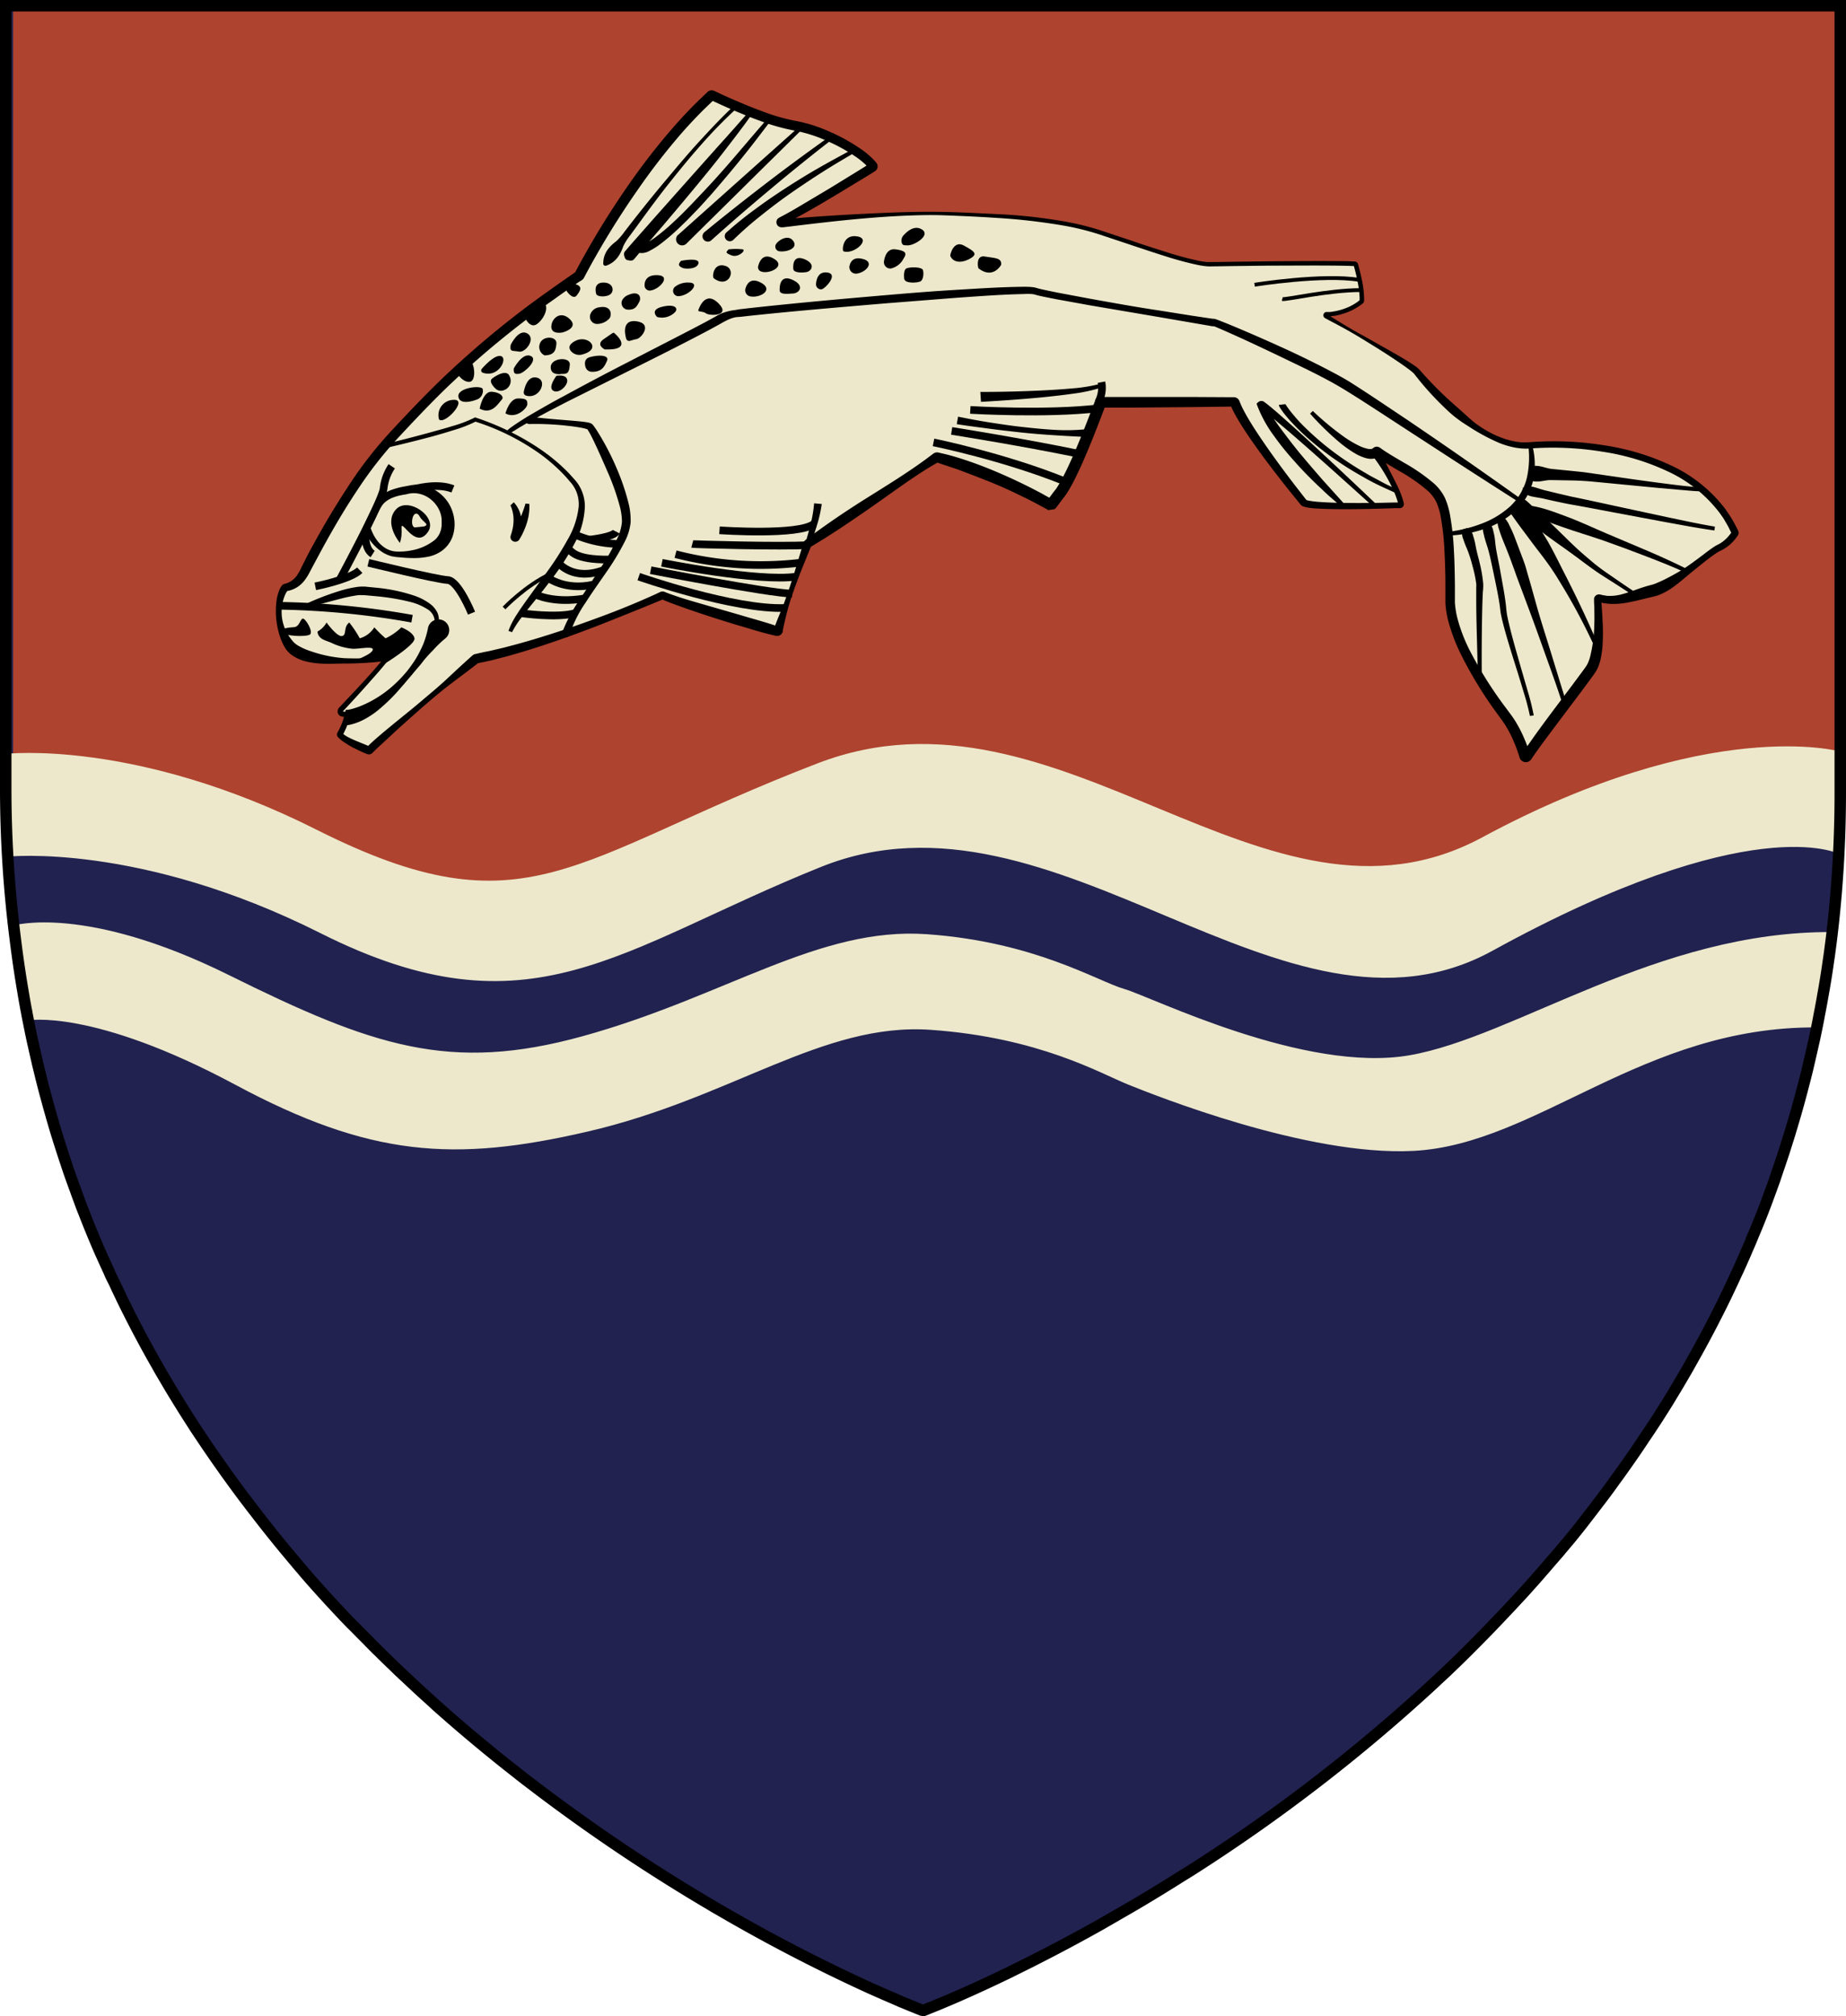 <svg xmlns="http://www.w3.org/2000/svg" viewBox="0 0 483 527.48"><defs><style>.cls-1{fill:#212250;}.cls-2{fill:#ae432f;}.cls-3{fill:#ede8cb;}.cls-4,.cls-5,.cls-6{fill:none;stroke:#000;}.cls-4,.cls-5{stroke-miterlimit:10;}.cls-5{stroke-width:2px;}.cls-6{stroke-width:3px;}</style></defs><title>Tully-Shield</title><g id="Layer_2" data-name="Layer 2"><path class="cls-1" d="M927,122.76V328.6a314.37,314.37,0,0,1-2.28,38c-.11.93-.24,1.86-.36,2.79s-.24,1.86-.39,2.79q-.7,5.05-1.61,10c-.07.44-.15.87-.23,1.31-.15.8-.29,1.6-.45,2.39s-.34,1.8-.51,2.69l-.45,2.22-.24,1.16c-.15.71-.3,1.44-.47,2.15q-.8,3.55-1.61,7l-.58,2.32-.52,2q-1.52,5.88-3.27,11.61c-.29,1-.59,1.94-.9,2.92l-.6,1.88c-.19.63-.39,1.25-.6,1.86l-1.1,3.26c-.37,1.09-.68,2-1,3-.47,1.28-.92,2.55-1.39,3.81-.36,1-.73,2-1.11,3l-.19.49c-.43,1.14-.87,2.25-1.32,3.37s-.87,2.16-1.32,3.19a3.35,3.35,0,0,1-.18.42c-.4,1-.8,2-1.25,3s-.75,1.75-1.13,2.62l-.66,1.49c-.47,1.07-.95,2.12-1.44,3.15s-.9,2-1.36,2.93l-1,2.12c-.3.63-.6,1.25-.91,1.88-.63,1.32-1.31,2.64-2,4q-2.53,5-5.19,9.77l-2,3.57-.11.21q-2.13,3.71-4.33,7.33c-.71,1.2-1.46,2.39-2.18,3.54-.1.16-.19.31-.3.46-.55.89-1.12,1.78-1.69,2.66l-.66,1c-.65,1-1.31,2-2,3l-.13.18c-.66,1-1.32,2-2,3l-.45.67q-2.26,3.28-4.54,6.46l-.31.42c-.8,1.07-1.54,2.14-2.31,3.19s-1.66,2.23-2.5,3.32q-2.29,3-4.61,6l-.8,1c-.73.93-1.48,1.85-2.22,2.76L854,526.61l-.57.69L851,530.1q-2.83,3.32-5.72,6.53c-.75.85-1.52,1.69-2.29,2.51l-2.22,2.39q-3,3.19-5.93,6.24-2.76,2.83-5.53,5.59c-.91.91-1.84,1.82-2.76,2.71s-1.85,1.78-2.78,2.67l-2.28,2.11c-.68.65-1.36,1.28-2.05,1.91a448.64,448.64,0,0,1-61.76,47.47c-.86.55-1.73,1.1-2.58,1.6q-6.42,4.07-12.46,7.63l-2.41,1.4-2.36,1.36-2.34,1.35-2.22,1.28c-8.35,4.68-15.91,8.59-22.38,11.76l-1.61.8c-10.63,5.15-18.11,8.22-21,9.35l-.42.18-.61.23-.14.06h-.08l-.23-.1-.21,0-1.07-.42-.55-.23c-.87-.34-2-.8-3.36-1.38l-.47-.18c-1.76-.8-3.88-1.67-6.33-2.77l-1.39-.61a443.16,443.16,0,0,1-39.74-20.6c-.8-.45-1.61-.92-2.36-1.38a473.14,473.14,0,0,1-44.78-30l-2.62-2c-1-.75-2-1.52-2.95-2.29l-2.81-2.21c-6.19-4.92-12.43-10.15-18.64-15.69L558.08,566q-2.3-2.05-4.59-4.2l-1.67-1.57L550,558.54l-2-1.94c-1.12-1.07-2.24-2.16-3.34-3.26-.84-.8-1.69-1.67-2.52-2.51l-.24-.26q-1.25-1.25-2.5-2.51c-.66-.68-1.32-1.36-2-2l-2-2.07-.13-.15-2.1-2.24q-3.36-3.61-6.66-7.36c-.68-.8-1.36-1.55-2-2.35-.57-.65-1.12-1.28-1.66-1.94l-2-2.39q-4.26-5.11-8.39-10.48-1.13-1.45-2.24-2.92c-1.89-2.47-3.73-5-5.57-7.55l-1.68-2.39c-.13-.16-.24-.34-.36-.5-.59-.85-1.19-1.7-1.77-2.55-.95-1.38-1.89-2.77-2.82-4.17q-1.11-1.64-2.18-3.31l-.15-.24-2.22-3.47c-.07-.13-.15-.24-.22-.37-.71-1.14-1.41-2.27-2.1-3.4s-1.49-2.46-2.21-3.7-1.44-2.39-2.13-3.67q-4.6-8-8.77-16.47c-.35-.69-.69-1.38-1-2.08-.22-.44-.44-.89-.65-1.35-.43-.87-.8-1.75-1.25-2.63a27.17,27.17,0,0,1-1.15-2.47l-.23-.48c-.26-.58-.52-1.16-.8-1.75l-.26-.57c-.26-.58-.52-1.18-.8-1.77q-1.44-3.26-2.78-6.58c-.42-1-.8-2-1.23-3.07-.1-.26-.21-.53-.31-.8-.4-1-.8-2-1.16-3s-.68-1.82-1-2.74l-.23-.65c-.18-.45-.34-.91-.5-1.36q-1-2.69-1.89-5.44c-.21-.6-.4-1.21-.6-1.8-.26-.8-.51-1.54-.75-2.31-.14-.42-.26-.8-.39-1.22-.26-.8-.5-1.6-.75-2.39-.31-1-.61-2.06-.92-3.1-.18-.65-.39-1.28-.57-2-.37-1.28-.74-2.58-1.08-3.89-.19-.68-.37-1.35-.55-2-.13-.5-.26-1-.39-1.51-.32-1.22-.63-2.46-.92-3.7-.18-.7-.35-1.4-.52-2.11-.07-.29-.13-.57-.19-.85-.37-1.55-.71-3.11-1.07-4.69-.26-1.16-.5-2.33-.74-3.5-.14-.71-.29-1.43-.43-2.14s-.32-1.6-.47-2.45a2.13,2.13,0,0,0-.1-.47c-.15-.8-.3-1.64-.45-2.48s-.31-1.84-.47-2.77-.3-1.8-.45-2.71q-.87-5.52-1.56-11.17A314.73,314.73,0,0,1,447,328.58V122.76Z" transform="translate(-445.5 -121.26)"/></g><g id="Layer_6" data-name="Layer 6"><polygon class="cls-2" points="481.92 217.11 359 237.74 241.5 212.24 126 241.32 3.42 217.11 3.42 1.5 481.92 1.5 481.92 217.11"/></g><g id="Layer_4" data-name="Layer 4"><path class="cls-3" d="M447,318.5s34-4,81.33,19.83c55,27.67,66.47,7.54,131-17.33,64-24.67,117.17,50,174,19.33C892.77,308.26,927,317.88,927,317.88l-.4,26.76S903.75,332.75,836,370c-54.48,30-114.1-46.67-175.67-21.94-53,21.3-76,45-131,17.33-47.29-23.79-81.9-20-81.9-20Z" transform="translate(-445.5 -121.26)"/><path class="cls-3" d="M448.92,363.42s18.75-5.75,56.42,12.92,57.89,25.63,92.67,16c37.33-10.33,61.67-28.67,90-26.67S732.67,378,739.67,380s47.19,22.14,74.67,17.34c27.67-4.83,64.9-32.55,110.57-32.22l-4,24.94c-45.67-.33-73.21,30.61-105.55,32.3-27.85,1.46-67.91-14.64-74.67-17.34-7.44-3-23.33-12.33-51.67-14.33s-52.25,18-90,26.67c-34.67,8-56.69,6.61-92-12.33-37.33-20-54.25-16.8-54.25-16.8Z" transform="translate(-445.5 -121.26)"/></g><g id="Layer_7" data-name="Layer 7"><path class="cls-3" d="M569.95,293.67c-1.26,1-25.76,21.43-27.71,23.79a.28.28,0,0,1-.32.09c-1.1-.44-6.28-2.56-7.44-4a.27.27,0,0,1,0-.31,14.78,14.78,0,0,0,1.78-4.83.29.29,0,0,0-.25-.3c-.2,0-.5-.07-.83-.1a.68.68,0,0,1-.45-1.13c2.74-2.91,9.36-10,11.41-12.69a.29.29,0,0,0-.26-.46c-3.58.38-20.81,1.88-24.72-3.82-4.3-6.27-2.44-13.51-.95-14.93a.3.3,0,0,1,.17-.08c.53-.06,3-.55,4.77-4,2-3.87,11.88-23.5,23.13-35.5s22.11-23.86,48.69-42a.27.27,0,0,0,.09-.1c.74-1.46,15.17-29.4,34.45-47.06a.29.29,0,0,1,.32-.05c1.62.78,14.21,6.75,21.45,7.92,7.58,1.22,17.66,6.75,20.56,10.5a.29.29,0,0,1-.08.42c-2.18,1.36-17.21,10.72-23.94,14.1a.29.29,0,0,0,.17.55c6.41-.68,29.28-3,41.66-2.56,14.5.5,29.63,1,41.5,4.88s24.38,8.5,29,8.38,32.62-.49,37.8-.14a.27.27,0,0,1,.25.2c.3,1.06,1.76,6.29,1.58,9.44a.28.28,0,0,1-.09.2,15,15,0,0,1-9.13,3.39.29.29,0,0,0-.13.54c4.26,2.4,22.06,12.51,23.71,14.49,1.88,2.25,16.63,20.38,29.75,19.25s43.86,1.12,53.56,22.86a.3.3,0,0,1,0,.28,10.39,10.39,0,0,1-4.17,3.74c-2.75,1.25-12,10-17.33,11.21-4.86,1.11-9.28,3.4-14,1.93a.28.28,0,0,0-.38.29c.22,2.42,1.12,14.3-1.79,18.44-3.1,4.41-13.92,18.35-16.66,22.68a.29.29,0,0,1-.52-.07,34.49,34.49,0,0,0-4.7-10C836.5,304.5,825,289.25,825,278s.63-23-2.75-26.5c-2.77-2.87-12.2-8.87-16.32-12.17a.29.29,0,0,0-.43.38c2.11,3.28,6,9.64,6.69,13.33a.29.29,0,0,1-.28.34c-2.84.1-22.92.75-25.12-.61l-.07-.07c-.76-.94-15.29-18.85-18-26.15a.28.28,0,0,0-.27-.18l-34.73.12a.28.28,0,0,0-.27.18c-.84,2.12-9,22.65-12.65,26.66a.28.28,0,0,1-.35,0,130.9,130.9,0,0,0-29.67-12.47.3.3,0,0,0-.24,0c-2,1.32-29.21,19.68-33.56,22.5a.24.24,0,0,0-.11.13c-.49,1.36-6.75,18.88-7.65,22.62a.29.29,0,0,1-.36.21c-2.83-.81-25.13-7.2-29.84-9.36a.27.27,0,0,0-.23,0c-2,.88-28.72,12.69-48.69,16.56A.25.25,0,0,0,569.95,293.67Z" transform="translate(-445.5 -121.26)"/></g><g id="Layer_8" data-name="Layer 8"><path d="M824.8,260.35a36.67,36.67,0,0,0,8.53-2.16,23.12,23.12,0,0,0,7.35-4.5,15.33,15.33,0,0,0,4.27-7.21,24.6,24.6,0,0,0,.43-8.64l1-.18a19.7,19.7,0,0,1,.27,9.24,15.57,15.57,0,0,1-4.75,8.08,22.4,22.4,0,0,1-8,4.65,31.47,31.47,0,0,1-9,1.72Z" transform="translate(-445.5 -121.26)"/><path d="M829.36,259.42a3,3,0,0,1,1.6,2.09,17.7,17.7,0,0,1,.61,2.42c.28,1.65.77,3.24,1.14,4.87a34.68,34.68,0,0,1,.85,5,9.46,9.46,0,0,1,0,1.38c0,.41-.07.78-.09,1.2l-.1,2.45c-.19,6.57-.21,13.16-.17,19.75l-1,0-.26-9.89c-.09-3.3-.17-6.59-.19-9.9v-2.49c0-.41,0-.86,0-1.27a7.84,7.84,0,0,0,0-1.09,33.09,33.09,0,0,0-1-4.69,31.92,31.92,0,0,0-1.52-4.65,22.57,22.57,0,0,1-.87-2.29,3,3,0,0,1,0-2.59Z" transform="translate(-445.5 -121.26)"/><path d="M834.89,257.89c1.16.85,1.23,1.95,1.49,3s.32,2.15.45,3.23c.31,2.15.82,4.26,1.19,6.4s.79,4.27,1.13,6.42c.16,1.08.33,2.15.43,3.28.05.59.1,1,.18,1.55s.18,1,.3,1.56c.93,4.18,2.17,8.34,3.35,12.5l1.81,6.24a63.16,63.16,0,0,1,1.58,6.37l-1,.13a63.47,63.47,0,0,0-1.63-6.2c-.62-2.07-1.25-4.14-1.9-6.2-1.29-4.14-2.62-8.25-3.68-12.5-.14-.53-.24-1.08-.36-1.62s-.18-1.18-.24-1.67c-.11-1-.3-2.1-.49-3.15-.39-2.11-.83-4.23-1.28-6.34s-.86-4.23-1.47-6.31c-.32-1-.68-2.06-.93-3.11s-.61-2.08.07-3.34Z" transform="translate(-445.5 -121.26)"/><path d="M838.29,256a6.71,6.71,0,0,1,2.12,2.68,31.75,31.75,0,0,1,1.35,3l2.33,6.17c.38,1,.71,2.1,1,3.18l.91,3.14,1.76,6.29c1.21,4.19,2.57,8.34,3.84,12.51l1.92,6.26c.64,2.09,1.31,4.16,1.91,6.28l-1,.27c-1.29-4.13-2.79-8.25-4.26-12.35s-2.93-8.21-4.46-12.31L843.42,275l-1.15-3.08c-.34-1-.71-2-1.08-3-.71-2-1.52-4.05-2.35-6.06-.41-1-.78-2-1.1-3.07a6.87,6.87,0,0,1-.38-3.37Z" transform="translate(-445.5 -121.26)"/><path d="M863,291.1a158.21,158.21,0,0,0-9.56-17.91c-.87-1.46-1.79-2.86-2.77-4.24s-2-2.71-3-4-2-2.67-3-4-2-2.68-3-4.09l-.38-.54-.2-.29-.1-.15-.05-.08v0a2.08,2.08,0,0,1-.23-1.67c.23-.59.11-.26.19-.43l.1-.15a2.85,2.85,0,0,1,.3-.36l.17-.16.3-.27.3-.25a4.94,4.94,0,0,1,.45-.33l.15-.09a2.32,2.32,0,0,1,.35-.15,2,2,0,0,1,1.75.25l.17.13,0,0,.12.11.24.22.47.43.94.86,3.74,3.45c2.49,2.3,4.85,4.77,7.33,7.08,1.24,1.16,2.53,2.26,3.82,3.35a47.25,47.25,0,0,0,4,3.1c2.79,1.93,5.58,3.87,8.42,5.72l-.54.84c-2.82-1.9-5.7-3.71-8.57-5.54s-5.6-4-8.36-6-5.59-3.93-8.27-6l-4-3.17-1-.8-.49-.4-.25-.2-.12-.1,0,0,.13.1a2,2,0,0,0,1.71.25,1.53,1.53,0,0,0,.28-.12l.08,0c.08,0,0,0-.06.06l-.18.16-.17.16-.06.06.09-.12.08-.12c.07-.16-.06.19.17-.39a2,2,0,0,0-.24-1.63h0l0,.06.08.11.16.23.36.49a76.88,76.88,0,0,1,5.74,8.53c1.7,3,3.18,6.13,4.75,9.16,3.09,6.08,6,12.25,8.63,18.55Z" transform="translate(-445.5 -121.26)"/><path d="M844.15,253.39c4,.21,7.58,1.67,11.19,3s7.09,3,10.64,4.5,7.11,3,10.64,4.51,7.05,3.11,10.51,4.85l-.44.9c-3.46-1.61-7-3-10.62-4.39s-7.18-2.72-10.82-4-7.32-2.34-10.94-3.62-7.26-2.49-10.49-4.86Z" transform="translate(-445.5 -121.26)"/><path d="M844,248.81a5.31,5.31,0,0,1,3.28,0c1,.3,2,.66,3.08.88,2.07.52,4.14,1,6.21,1.48,4.17.85,8.37,1.78,12.54,2.68l12.54,2.7c4.18.87,8.37,1.8,12.55,2.49l-.13,1c-4.28-.59-8.46-1.4-12.68-2.16l-12.61-2.36c-4.21-.79-8.38-1.6-12.61-2.34-2.12-.41-4.21-.87-6.3-1.34-1-.26-2.11-.4-3.16-.61a5.26,5.26,0,0,1-2.94-1.48Z" transform="translate(-445.5 -121.26)"/><path d="M845.63,244.58c.57-1.8,1-1.36,1.5-1.45a6.46,6.46,0,0,1,1.42.14c.94.2,1.87.53,2.81.66l5.67.56,2.86.3,2.84.41,5.63.81q5.62.83,11.25,1.57c3.74.48,7.53,1,11.24,1.22v1c-1.95,0-3.82-.23-5.72-.38l-5.67-.5-11.32-1.09-5.65-.54c-1.9-.18-3.7-.29-5.61-.33l-5.68-.1c-.95,0-1.91.25-2.86.35a6.48,6.48,0,0,1-1.42,0c-.47-.14-1,.25-1.34-1.6Z" transform="translate(-445.5 -121.26)"/><path d="M842.72,252.5c-10.08-6.4-20.09-12.92-30.09-19.43-5-3.25-10-6.56-15-9.65s-10.42-5.63-15.77-8.21-10.76-5.13-16.2-7.53l-2-.86-.48-.19-.07,0s.15,0,.09,0l-.34,0c-.49-.06-.78-.12-1.18-.19l-4.42-.76-8.83-1.52-17.66-3-8.82-1.6c-1.47-.29-2.94-.57-4.42-.9-.36-.07-.76-.19-1.14-.29a3.71,3.71,0,0,0-.92-.18c-.68-.05-1.42-.05-2.15,0-5.91.12-11.88.58-17.82,1l-17.84,1.4c-11.89,1-23.79,2-35.65,3.25l-2.22.25c-.71.12-1.54.07-2.16.24a9.65,9.65,0,0,0-1.93.72l-.92.47-.93.53c-2.64,1.48-5.29,2.85-7.94,4.22-5.31,2.75-10.65,5.41-16,8.08l-16,8c-2.65,1.36-5.3,2.74-7.91,4.16-1.3.72-2.61,1.43-3.89,2.18-.64.37-1.27.76-1.88,1.16A10.5,10.5,0,0,0,578.5,235l-.76-.65a11.07,11.07,0,0,1,1.81-1.52c.62-.44,1.25-.86,1.88-1.27q1.9-1.22,3.85-2.34c2.59-1.5,5.21-3,7.83-4.38q7.87-4.29,15.84-8.39l15.92-8.2c2.64-1.37,5.3-2.74,7.87-4.19.3-.18.66-.38,1-.55a9.05,9.05,0,0,1,1.11-.46,14.29,14.29,0,0,1,2.35-.59c.85-.08,1.51-.28,2.28-.34l2.23-.26c11.89-1.3,23.78-2.37,35.69-3.39,6-.51,11.91-1,17.87-1.35s11.92-.77,17.95-.83c.76,0,1.51,0,2.32.08a6.13,6.13,0,0,1,1.27.26c.34.09.65.19,1,.26,1.43.33,2.89.62,4.35.92l8.79,1.65c5.87,1.05,11.74,2.12,17.64,3l8.84,1.4,4.42.66,1,.14.21,0a2.51,2.51,0,0,1,.37.06l.19.06.57.2,2.11.83c5.55,2.27,11,4.68,16.46,7.18q4.07,1.9,8.08,3.93c2.67,1.37,5.35,2.74,7.94,4.33,5.1,3.23,10,6.57,15,9.9q14.83,10.05,29.42,20.46Z" transform="translate(-445.5 -121.26)"/><path d="M545.77,237.55q6.07-1.45,12.09-3.1c2-.56,4-1.09,6-1.71a33.63,33.63,0,0,0,5.71-2.16l.22-.12.19.06h0a67.29,67.29,0,0,1,8.86,3.62,64.31,64.31,0,0,1,8.26,4.81,47.56,47.56,0,0,1,7.32,6.2l1.62,1.8a10.42,10.42,0,0,1,2.48,7,22,22,0,0,1-2.67,9.45,60.11,60.11,0,0,1-5.11,8.17c-1.88,2.58-3.87,5.06-5.86,7.51-1,1.23-2,2.47-2.91,3.71a24.2,24.2,0,0,0-2.5,3.87l-.94-.35a21.15,21.15,0,0,1,2.23-4.34c.85-1.36,1.79-2.65,2.71-3.95l5.54-7.67a79.31,79.31,0,0,0,5-7.89,21.76,21.76,0,0,0,2.89-8.55,8.87,8.87,0,0,0-.71-4.29,9.42,9.42,0,0,0-1.15-1.89L593.54,246a44.91,44.91,0,0,0-7-6.17,60.94,60.94,0,0,0-16.81-8.31h0l.41-.06a33.71,33.71,0,0,1-5.93,2.33c-2,.63-4,1.22-6,1.76q-6.06,1.61-12.16,3Z" transform="translate(-445.5 -121.26)"/><path class="cls-4" d="M773.75,195.75s18.13-2.87,27.43-1.25" transform="translate(-445.5 -121.26)"/><path class="cls-4" d="M781,199.5c1,.25,11.86-2.33,20.62-2.35" transform="translate(-445.5 -121.26)"/><path d="M789,228.78a74,74,0,0,0,7.86,6.55,28.78,28.78,0,0,0,4.27,2.57,9.66,9.66,0,0,0,2.17.76,2.3,2.3,0,0,0,1.58-.12l1.29,2.35a4.81,4.81,0,0,1-3.46.17,12,12,0,0,1-2.62-1.15,30.74,30.74,0,0,1-4.35-3.12,75.3,75.3,0,0,1-7.46-7.31Z" transform="translate(-445.5 -121.26)"/><path d="M796.72,254c-1.11-.92-2.19-1.87-3.28-2.81s-2.11-2-3.17-2.94c-2.08-2-4.11-4.05-6-6.22a72.55,72.55,0,0,1-5.47-6.77,33.2,33.2,0,0,1-4.3-7.78l-.22-.61.45-.43,0,0c.85-.47.47-.17.71-.26l.17,0,.14,0,.12,0,.14.07.18.11.3.21.53.4,1,.81,1.94,1.65,3.78,3.36q3.75,3.38,7.44,6.82,7.39,6.86,14.68,13.82l-.68.73q-7.47-6.76-15-13.46-3.77-3.34-7.58-6.63l-3.83-3.24-1.94-1.57-1-.75-.48-.35-.22-.15-.08,0s0,0,0,0l0,0,.11,0,.15,0c.23-.09-.15.21.69-.26l0,0,.24-1a39.49,39.49,0,0,0,2.13,3.49c.79,1.15,1.59,2.31,2.44,3.44,1.69,2.26,3.41,4.51,5.23,6.69s3.68,4.33,5.56,6.49l5.75,6.37Z" transform="translate(-445.5 -121.26)"/><path d="M781.83,227h0l.14.22c.09.15.19.3.3.46.22.31.44.62.68.93.46.62,1,1.21,1.48,1.81,1,1.17,2.12,2.31,3.27,3.39a74.63,74.63,0,0,0,7.24,6.08,87.28,87.28,0,0,0,7.94,5.18c1.35.83,2.77,1.52,4.16,2.29s2.85,1.39,4.27,2.08h0a.5.5,0,0,1-.43.9c-1.45-.68-2.92-1.32-4.35-2s-2.87-1.42-4.25-2.24a88.53,88.53,0,0,1-8.15-5.11,76.07,76.07,0,0,1-7.5-6.07c-1.19-1.08-2.32-2.24-3.42-3.43-.54-.61-1.08-1.21-1.58-1.86-.26-.31-.51-.65-.75-1-.12-.16-.24-.34-.36-.53l-.18-.28a3.48,3.48,0,0,1-.22-.54.08.08,0,0,1,.05-.1h0Z" transform="translate(-445.5 -121.26)"/><path d="M603.34,190.21c0-2.74,1.55-4.44,3.43-5.86a16.35,16.35,0,0,0,2.2-2.57l2.07-2.67c2.78-3.54,5.6-7.05,8.5-10.5s5.77-6.91,8.82-10.23,6.13-6.61,9.43-9.69a.5.5,0,0,1,.68.73h0a119.59,119.59,0,0,0-9.4,9.58c-3,3.36-5.82,6.83-8.61,10.34s-5.44,7.13-8.08,10.76l-2,2.73a14.69,14.69,0,0,0-1.8,2.85c-.78,2.21-1.89,4.15-4.45,5.08h0a.61.61,0,0,1-.78-.36A.62.62,0,0,1,603.34,190.21Z" transform="translate(-445.5 -121.26)"/><path d="M609,188.69c-.47-1.12-.13-1.54.24-1.91l1-1.18,2.08-2.36,4.16-4.72,8.36-9.4,8.37-9.39c2.83-3.1,5.58-6.26,8.37-9.39a.5.5,0,0,1,.79.62c-2.41,3.45-5,6.76-7.57,10.1s-5.24,6.57-7.92,9.81-5.4,6.44-8.11,9.65l-4.12,4.76-2.06,2.38-1,1.19c-.32.42-.67.79-1.82.47l-.12,0A1,1,0,0,1,609,188.69Z" transform="translate(-445.5 -121.26)"/><path d="M612.46,185.86a4,4,0,0,1,.76-.39c.14,0,.36-.19.54-.24a3.74,3.74,0,0,0,.6-.27,16.75,16.75,0,0,0,2.47-1.5,53.45,53.45,0,0,0,4.66-3.89c3-2.75,5.82-5.79,8.65-8.79s5.55-6.11,8.24-9.25,5.36-6.3,8.09-9.41h0a.5.5,0,0,1,.77.63l-3.78,4.94q-1.89,2.47-3.85,4.89c-2.6,3.23-5.29,6.4-8,9.53-1.4,1.54-2.76,3.11-4.23,4.6l-2.18,2.25-2.26,2.18a55.41,55.41,0,0,1-4.83,4.1,18.7,18.7,0,0,1-2.82,1.73,3.09,3.09,0,0,1-.83.33,3.26,3.26,0,0,1-1,.16,2.48,2.48,0,0,1-1.12-.21,1.55,1.55,0,0,1-.28-.14,2.77,2.77,0,0,1-.27-.24,1,1,0,0,1-.2-.29,1.39,1.39,0,0,1-.12-.39.5.5,0,0,1,1-.31Z" transform="translate(-445.5 -121.26)"/><path d="M622.9,182.73l32-28.58a.5.5,0,0,1,.69.73h0L625.1,185l0,0a1.59,1.59,0,0,1-2.24-2.26Z" transform="translate(-445.5 -121.26)"/><path d="M629.72,182.08c5.36-4.41,10.78-8.68,16.27-12.89s11.06-8.3,16.69-12.3a.5.5,0,0,1,.59.8q-8.18,6.34-16.11,13c-5.29,4.41-10.52,8.92-15.63,13.51h0a1.39,1.39,0,0,1-1.85-2.06Z" transform="translate(-445.5 -121.26)"/><path d="M635.44,182.19a94.31,94.31,0,0,1,7.86-6.35c2.69-2,5.45-3.86,8.25-5.67s5.64-3.54,8.54-5.19,5.81-3.24,8.75-4.78a.5.5,0,0,1,.48.88h0c-2.86,1.66-5.71,3.34-8.5,5.11s-5.54,3.61-8.25,5.49-5.34,3.88-7.9,5.93a92.72,92.72,0,0,0-7.35,6.45l0,0a1.33,1.33,0,0,1-1.87-1.88Z" transform="translate(-445.5 -121.26)"/><path class="cls-5" d="M732.87,226.5a7.91,7.91,0,0,0,.82-5.25" transform="translate(-445.5 -121.26)"/><path d="M702,223.8c5.31,0,10.65-.13,16-.38,2.66-.13,5.31-.29,8-.54a40.69,40.69,0,0,0,7.75-1.3l.37.93a41.28,41.28,0,0,1-7.95,1.76c-2.66.38-5.33.67-8,.94-5.34.51-10.67.89-16,1.18Z" transform="translate(-445.5 -121.26)"/><path class="cls-5" d="M699.38,228.5s20.12,1.2,33.5-.42" transform="translate(-445.5 -121.26)"/><path d="M696.18,230.27c2.73.55,5.49,1.08,8.26,1.51s5.54.85,8.32,1.16,5.57.6,8.36.76a52.5,52.5,0,0,0,8.35-.12l.07,2c-5.71-.28-11.32-.58-16.93-1.18-2.8-.31-5.6-.62-8.4-1s-5.58-.72-8.38-1.17Z" transform="translate(-445.5 -121.26)"/><path class="cls-5" d="M694.5,234s17.8,2.8,33.34,6" transform="translate(-445.5 -121.26)"/><path class="cls-5" d="M689.75,237s18.56,3.77,34.66,10.32" transform="translate(-445.5 -121.26)"/><path d="M656.21,263.35c.54-1.7,1-3.45,1.44-5.19a33,33,0,0,0,.86-5.22l2,.18a34.73,34.73,0,0,1-1.23,5.47c-.53,1.77-1.12,3.5-1.79,5.22Z" transform="translate(-445.5 -121.26)"/><path class="cls-5" d="M615.75,270.44s30.51,5.95,37,6.14" transform="translate(-445.5 -121.26)"/><path class="cls-5" d="M612.63,272.13s25.11,8.79,38.4,8.18" transform="translate(-445.5 -121.26)"/><path class="cls-5" d="M618.69,268.5s25.09,5.06,35.14,3.63" transform="translate(-445.5 -121.26)"/><path class="cls-5" d="M622.25,266.25a89.05,89.05,0,0,0,32.56,2.25" transform="translate(-445.5 -121.26)"/><path class="cls-5" d="M626.63,263.58c.38.1,24,.73,30.22.29" transform="translate(-445.5 -121.26)"/><path class="cls-5" d="M633.75,260s21,1.46,24.73-1.72" transform="translate(-445.5 -121.26)"/><path d="M584.05,230.25c3.17.44,6.34.68,9.52.94,1.59.13,3.18.24,4.81.45a10.38,10.38,0,0,1,1.29.23,2.83,2.83,0,0,1,.4.14,1.46,1.46,0,0,1,.31.18,1.77,1.77,0,0,1,.23.22,6.53,6.53,0,0,1,.45.58c.49.7.91,1.38,1.33,2.07a67.61,67.61,0,0,1,4.4,8.59,59.35,59.35,0,0,1,3.15,9.21,18.28,18.28,0,0,1,.56,5.07,14.19,14.19,0,0,1-1.48,4.93,67.61,67.61,0,0,1-5,8.28c-1.82,2.62-3.66,5.21-5.36,7.87a32.44,32.44,0,0,0-4.12,8.27v0a1,1,0,1,1-1.93-.54l0-.06a42,42,0,0,1,4.61-8.62l5.28-8a55.55,55.55,0,0,0,4.61-8.14,12.42,12.42,0,0,0,1.12-4.19,16.17,16.17,0,0,0-.66-4.36,62.71,62.71,0,0,0-3.14-8.77c-1.25-2.87-2.51-5.76-3.88-8.58-.35-.7-.7-1.4-1.08-2-.09-.15-.2-.33-.24-.39s0,0,0,0l.06,0-.15-.07a8.76,8.76,0,0,0-1-.28c-1.51-.31-3.09-.51-4.65-.68a74.14,74.14,0,0,0-9.49-.4h0a1,1,0,0,1-.06-2Z" transform="translate(-445.5 -121.26)"/><path class="cls-5" d="M581.86,281.69s9.25,1.35,14.11,0" transform="translate(-445.5 -121.26)"/><path class="cls-5" d="M585.55,276.76s4.64,2.44,12.8,1.09" transform="translate(-445.5 -121.26)"/><path class="cls-5" d="M588.85,272.38s4.41,3.51,11.95,1.82" transform="translate(-445.5 -121.26)"/><path class="cls-5" d="M591.6,268.5s3.76,4.88,11.75,1.94" transform="translate(-445.5 -121.26)"/><path class="cls-5" d="M593.93,264.77c1.23.4,1.21,3,11.22,2.89" transform="translate(-445.5 -121.26)"/><path class="cls-5" d="M596.43,261.33a30.07,30.07,0,0,0,11.06,2.25" transform="translate(-445.5 -121.26)"/><path class="cls-4" d="M577.38,280.33s5.67-5.94,12.21-8.95" transform="translate(-445.5 -121.26)"/><path d="M579.93,252.67a7.62,7.62,0,0,1,2,4.67,11,11,0,0,1-.06,2.56c-.08.41-.15.84-.26,1.24l-.17.61-.09.3a1.1,1.1,0,0,0,0-.76,1.07,1.07,0,0,0-1.39-.57,1.09,1.09,0,0,0-.38.25,1,1,0,0,0-.14.18,31.08,31.08,0,0,0,2-3.93A34.36,34.36,0,0,0,583,253l1,.1a14.16,14.16,0,0,1-.6,4.81,19.08,19.08,0,0,1-2,4.47,1.32,1.32,0,0,1-.18.24,1.27,1.27,0,0,1-2.07-.39,1.3,1.3,0,0,1,0-.91l.08-.26.16-.51c.1-.34.16-.69.25-1a12.42,12.42,0,0,0,.23-2.08,9.3,9.3,0,0,0-.81-4Z" transform="translate(-445.5 -121.26)"/><path class="cls-5" d="M528,274.66s9.13-1.78,11.63-4.22" transform="translate(-445.5 -121.26)"/><path class="cls-5" d="M534.34,273s11.29-20.89,11.54-24a12.92,12.92,0,0,1,2.12-5.75" transform="translate(-445.5 -121.26)"/><path class="cls-5" d="M541.88,268.5s18,4.4,20.75,4.51,6.25,8.67,6.25,8.67" transform="translate(-445.5 -121.26)"/><path class="cls-5" d="M541.17,260.36s-.54,4.32,1.83,5.85" transform="translate(-445.5 -121.26)"/><path d="M542.44,259.4a.56.56,0,0,0,0-.3l0,.1.06.21c0,.14.09.28.14.42a8.85,8.85,0,0,0,.34.82,11.1,11.1,0,0,0,.87,1.56,8.29,8.29,0,0,0,2.49,2.45,6.08,6.08,0,0,0,3.28.9,16.35,16.35,0,0,0,3.65-.33,13.52,13.52,0,0,0,6-2.72,5,5,0,0,0,1.5-2.32,2.71,2.71,0,0,0,.18-.7,7.09,7.09,0,0,0,.11-.75l0-.79c0-.26,0-.52,0-.78-.25-4.11-4.6-8-9.27-6.58-2.43.35-4.75,1-6.14,2.68a14.88,14.88,0,0,0-1.67,3Zm-2-.12,1.74-3.65.87-1.82a9,9,0,0,1,1.14-1.77,8.59,8.59,0,0,1,3.4-2.48,19.83,19.83,0,0,1,3.85-1.05c.64-.12,1.23-.24,1.89-.35a7.71,7.71,0,0,1,2.22,0,10.39,10.39,0,0,1,7.15,4.48,10.53,10.53,0,0,1,1.6,4.11,10,10,0,0,1-.25,4.45,7.93,7.93,0,0,1-2.59,3.9,9.2,9.2,0,0,1-4,1.82,18.51,18.51,0,0,1-4,.34c-1.32,0-2.62-.12-3.9-.24-.31,0-.65-.07-1-.13l-.51-.08-.5-.15-.49-.16-.47-.22a5.67,5.67,0,0,1-.91-.48,12,12,0,0,1-3-2.7c-.4-.53-.8-1.06-1.16-1.63-.18-.28-.35-.57-.52-.86l-.25-.44-.12-.23-.06-.12A1.33,1.33,0,0,1,540.45,259.28Z" transform="translate(-445.5 -121.26)"/><path class="cls-5" d="M554,249.18s5.88-1.69,10,0" transform="translate(-445.5 -121.26)"/><path d="M550.13,263.29s-4.25-5-1.12-8.66,11.13,1.85,8.5,5.74-5.5-.65-6.5-1.38S551.13,260.33,550.13,263.29Z" transform="translate(-445.5 -121.26)"/><path class="cls-5" d="M518.46,279.75a215.25,215.25,0,0,1,34.85,3.38" transform="translate(-445.5 -121.26)"/><path d="M535.88,307.5v-.28a1,1,0,0,1,.07-.17.16.16,0,0,1,.16-.09l.4,0c.28-.05.57-.1.86-.17.59-.14,1.17-.35,1.77-.54a27.57,27.57,0,0,0,3.54-1.61,29.89,29.89,0,0,0,6.53-4.79,34.19,34.19,0,0,0,2.79-3,38.14,38.14,0,0,0,2.38-3.37,33.31,33.31,0,0,0,1.87-3.71,24.54,24.54,0,0,0,1.21-4.05v-.06A2.81,2.81,0,1,1,562,288.3a28.51,28.51,0,0,0-3.18,3.06c-1,1-2,2.1-2.84,3.2s-1.84,2.15-2.71,3.26c-.47.53-.92,1.07-1.38,1.61s-.91,1.09-1.39,1.61a46.27,46.27,0,0,1-6.14,6.07,21.93,21.93,0,0,1-3.75,2.46,16.09,16.09,0,0,1-2.15.91c-.38.13-.77.23-1.17.34l-.63.13a.52.52,0,0,1-.36,0,.82.82,0,0,1-.19-.14,1.19,1.19,0,0,1-.25-.27,1,1,0,0,1-.14-.55Z" transform="translate(-445.5 -121.26)"/><path d="M525.07,279.48a68.48,68.48,0,0,1,9.06-3.54,29.59,29.59,0,0,1,4.86-1.13,8.67,8.67,0,0,1,1.38-.08h.37l.29,0,.59.06,2.42.24a44.26,44.26,0,0,1,9.63,2,14.93,14.93,0,0,1,4.52,2.34,6.21,6.21,0,0,1,1.71,2.09,4.35,4.35,0,0,1,.34,2.7.5.5,0,0,1-1-.12,3.84,3.84,0,0,0-2-3.45,15,15,0,0,0-4.16-1.79,57.64,57.64,0,0,0-9.3-1.56l-2.39-.22-.61-.05-.31,0h-.24a6.57,6.57,0,0,0-1,0,38.58,38.58,0,0,0-4.56.92c-3.07.78-6.17,1.65-9.27,2.47h0a.5.5,0,0,1-.34-.94Z" transform="translate(-445.5 -121.26)"/><path d="M519.63,286.5c-.5,1.21,6.08,1.49,7,.74s-1.34-4.49-2-4.12-.83,2.15-2.22,2.22C518.25,285.58,519.63,286.5,519.63,286.5Z" transform="translate(-445.5 -121.26)"/><path d="M528.56,286.5a6.06,6.06,0,0,0,2.38-2.37s2.75,3.81,4.06,3.53.25-2.28,1.88-3.53a27.49,27.49,0,0,1,2.75,4.13,6.66,6.66,0,0,0,3.81-2.87,32,32,0,0,0,2.94,2.87,14.86,14.86,0,0,0,4.13-2.87s3.13,1.18,3.44,2.87-8.06,6.81-8.06,6.81,1-1.5,0-1.62-1.91.25-3.36.25-2.35.27-3.1.15,3.15-1.27,3.58-2.52-4.06-.12-5.56-.37a16.37,16.37,0,0,1-4.87-1.34C530.88,288.75,528.81,288.69,528.56,286.5Z" transform="translate(-445.5 -121.26)"/><path d="M560.38,231a4,4,0,0,1,3.63-5.12C568.25,225.5,561.88,232.5,560.38,231Z" transform="translate(-445.5 -121.26)"/><path d="M570.08,225.86s-4.21,1.65-4.64-.77,6.17-3.17,6.37-2A2.41,2.41,0,0,1,570.08,225.86Z" transform="translate(-445.5 -121.26)"/><path d="M571,228.17s.83-4.58,3.17-4.42,3.33,1.39,2.58,2.11S574.26,229.94,571,228.17Z" transform="translate(-445.5 -121.26)"/><path d="M577.75,229.42s1-3.92,3.33-3.92,2.38.5,2.4,1.5S580.56,231,577.75,229.42Z" transform="translate(-445.5 -121.26)"/><path d="M564.85,218.51s1.32,2.57,3.32,2.66,1.59-4.5.46-5.5A36.42,36.42,0,0,0,564.85,218.51Z" transform="translate(-445.5 -121.26)"/><path d="M571.81,218.77a.63.63,0,0,1-.26-1c1.08-1.23,3.51-3.73,5-3.35C578.46,214.89,576,220.23,571.81,218.77Z" transform="translate(-445.5 -121.26)"/><path d="M577.41,223.31a2.05,2.05,0,0,1-2.29-.4c-.81-.8-1.7-2-.81-2.65,1.44-1.08,3.87-2.27,4.51-.58A2.57,2.57,0,0,1,577.41,223.31Z" transform="translate(-445.5 -121.26)"/><path d="M579.92,217.67s2.25-4.24,4.42-3.29-1.67,4.42-2.92,4.65S579.83,218.92,579.92,217.67Z" transform="translate(-445.5 -121.26)"/><path d="M583.14,224.76a.86.86,0,0,1-.59-1c.26-1.38,1.09-4.26,3.45-3.69C588.9,220.79,586.64,225.8,583.14,224.76Z" transform="translate(-445.5 -121.26)"/><path d="M579.1,211.58c0-.15,2.11-4.42,4.38-3.08s-.4,5.08-2.19,4.75S578.87,213.42,579.1,211.58Z" transform="translate(-445.5 -121.26)"/><path d="M588,214.24a2.43,2.43,0,0,1-1.25-3.07c.75-2.17,4.5-2,4.33,0S590.42,214.14,588,214.24Z" transform="translate(-445.5 -121.26)"/><path d="M592.42,219.09s-2.92.58-2.83-1.84,5.17-2.76,5-.59S594,219.14,592.42,219.09Z" transform="translate(-445.5 -121.26)"/><path d="M591.09,219.58s-2.34,3-.84,3.91,3.83-1.41,3.67-2.74S592.18,219.42,591.09,219.58Z" transform="translate(-445.5 -121.26)"/><path d="M582.53,203.74s1.47,3.82,3.53,2.26,3.36-4.93,1.34-5.87C587.4,200.13,583.57,203,582.53,203.74Z" transform="translate(-445.5 -121.26)"/><path d="M593.87,196.66a.75.75,0,0,0,0,.9c.54.72,1.73,2,2.52,1,1.06-1.37,1.25-2.06.44-2.62A2.13,2.13,0,0,0,593.87,196.66Z" transform="translate(-445.5 -121.26)"/><path d="M592.69,208.24s-2.94.63-2.94-1.49,2.36-4.37,4.84-2S592.69,208.24,592.69,208.24Z" transform="translate(-445.5 -121.26)"/><path d="M597.86,214a2.85,2.85,0,0,1-3-.92c-.55-.72-.66-1.67,1.12-2.6C599.3,208.7,603.18,212.58,597.86,214Z" transform="translate(-445.5 -121.26)"/><path d="M600.35,218.53a1.74,1.74,0,0,1-1.65-1.23c-.28-.94-.33-2.2,1.17-2.61,2.5-.69,5.13-.48,4.44,1C603.7,217,603.09,218.6,600.35,218.53Z" transform="translate(-445.5 -121.26)"/><path d="M603.75,212.69s-2.5-1.19-.31-2.69,2.5-1.8,2.69-1.67C606.62,208.69,611.5,212.94,603.75,212.69Z" transform="translate(-445.5 -121.26)"/><path d="M602,206a1.88,1.88,0,0,1-2.09-2.33,2.77,2.77,0,0,1,2.31-2c3.13-.62,3.44,1.69,2.81,2.81A4.39,4.39,0,0,1,602,206Z" transform="translate(-445.5 -121.26)"/><path d="M601.49,198.13s-.93-2.81,1.7-2.94,3.09,2,2.14,2.94S601.64,199,601.49,198.13Z" transform="translate(-445.5 -121.26)"/><path d="M609.9,202.28a1.74,1.74,0,0,1-1.6-2.5,3,3,0,0,1,1.57-1.34c2.81-1.25,3.56.56,2.88,1.81C612.19,201.27,611.76,202.32,609.9,202.28Z" transform="translate(-445.5 -121.26)"/><path d="M609.38,210s-1.78-5.25,2.61-4.69,1.36,4.5,0,4.69S609.94,210.93,609.38,210Z" transform="translate(-445.5 -121.26)"/><path class="cls-5" d="M599.7,262.46s6.3-.65,7.05-2.09" transform="translate(-445.5 -121.26)"/><path d="M617.44,204.19s-2.06-1.84,1.31-2.67,4.19.38,3.44,1.33A4.78,4.78,0,0,1,617.44,204.19Z" transform="translate(-445.5 -121.26)"/><path d="M615.61,197.28a1.35,1.35,0,0,1-1.46-1.38c0-1.15.56-2.77,3.41-2.65C621.22,193.41,618.1,197,615.61,197.28Z" transform="translate(-445.5 -121.26)"/><path d="M623,198.75a1.39,1.39,0,0,1-.89-2.46,5.4,5.4,0,0,1,3.59-1.1C629,195.19,625.84,198.64,623,198.75Z" transform="translate(-445.5 -121.26)"/><path d="M623.69,189.5s4.88-1,4.56.63-3.56,1.56-4.25,1.19S622.63,190.63,623.69,189.5Z" transform="translate(-445.5 -121.26)"/><path d="M636.13,186.51a15.14,15.14,0,0,1,3.75,0c.81.3-1.25,2.24-3,1.55S635.5,187.21,636.13,186.51Z" transform="translate(-445.5 -121.26)"/><path d="M632.25,194.06c-.47-.35-.12-4.19,3-3.25S636.13,197,632.25,194.06Z" transform="translate(-445.5 -121.26)"/><path d="M628.26,202.28c.08-.18,1.67-5.16,5.17-1.72s-2.31,3.38-3.19,2.69S627.93,203,628.26,202.28Z" transform="translate(-445.5 -121.26)"/><path d="M649.39,187a1.24,1.24,0,0,1-.8-1.95c.84-1.16,3.2-2.44,4.41-.81C654.49,186.19,651.37,187.28,649.39,187Z" transform="translate(-445.5 -121.26)"/><path d="M644.41,192.19a1.16,1.16,0,0,1-.53-1.32c.32-1.24,1.32-3.63,4.18-1.87C651.34,191,646.44,193.24,644.41,192.19Z" transform="translate(-445.5 -121.26)"/><path d="M641.8,198.8a1.62,1.62,0,0,1-1.25-2.05c.39-1.32,1.43-3,4.14-1.48C648,197.14,644.36,199.29,641.8,198.8Z" transform="translate(-445.5 -121.26)"/><path d="M649.5,197s-.24-4.09,3.22-2.59,2,3.53.28,3.64S649.33,198.4,649.5,197Z" transform="translate(-445.5 -121.26)"/><path d="M653.06,191.53s-.44-3.72,2.75-2.53,2.13,3.23.63,3.46S653,192.56,653.06,191.53Z" transform="translate(-445.5 -121.26)"/><path d="M660.11,196.95a1.32,1.32,0,0,1-1.1-1.4c.09-1.23.58-3.26,2.87-3,3.25.38-.64,4.38-1.44,4.41A1.73,1.73,0,0,1,660.11,196.95Z" transform="translate(-445.5 -121.26)"/><path d="M666.19,187c-.42-.16-.25-4.58,3.63-3.89S668.75,188,666.19,187Z" transform="translate(-445.5 -121.26)"/><path d="M669.69,192.84a1.7,1.7,0,0,1-1.91-2.05c.27-1.16,1.09-2.4,3.46-1.78C674.46,189.83,672.14,192.5,669.69,192.84Z" transform="translate(-445.5 -121.26)"/><path d="M678.62,191.5a1.66,1.66,0,0,1-1.81-2c.25-1.47,1-3.28,3-3,3.38.43,2.69,1.43,2.06,2.49A4.91,4.91,0,0,1,678.62,191.5Z" transform="translate(-445.5 -121.26)"/><path d="M681.47,184.87a2,2,0,0,1,.4-2c1-1.12,2.82-2.68,4.69-1.67,2.75,1.5-1.81,4.31-3.56,4.25C681.83,185.46,681.64,185.33,681.47,184.87Z" transform="translate(-445.5 -121.26)"/><path d="M682.06,194s-.25-2.14.63-2.53,4.06-.45,4.31.49.06,2.55-.69,2.93S682,195.58,682.06,194Z" transform="translate(-445.5 -121.26)"/><path d="M694.13,188.21c-.08-.19.81-4.21,3.56-2.71s3.63,2.16,1.88,3.27S695.13,190.42,694.13,188.21Z" transform="translate(-445.5 -121.26)"/><path d="M701.56,191.51c-.22-.16-.81-3.58,1.63-3.14s4.5.25,4.25,2.19C707.44,190.56,705.38,194.4,701.56,191.51Z" transform="translate(-445.5 -121.26)"/></g><g id="Layer_10" data-name="Layer 10"><path class="cls-3" d="M554,259.25s-.83-.16-.67-1.83,1.17-2.51,2-1,2.71,2,1.13,2.57" transform="translate(-445.5 -121.26)"/></g><g id="Layer_9" data-name="Layer 9"><path d="M570.75,294.63c-2.39,1.86-4.83,3.66-7.24,5.49s-4.73,3.78-7,5.75-4.52,4-6.77,6L546.38,315c-1.08,1-2.28,2.06-3.19,3l-.34.34a1.35,1.35,0,0,1-1.29.21l-.56-.23c-.35-.15-.71-.3-1.06-.46q-1-.48-2.06-1c-.68-.37-1.35-.76-2-1.2a8.91,8.91,0,0,1-2-1.62,1,1,0,0,1-.14-1c.12-.26.11-.21.17-.33l.26-.48c.17-.32.33-.66.48-1a12.85,12.85,0,0,0,.73-2q.07-.25.11-.5c0-.08,0-.16,0-.24s0,0,.07.13a.38.38,0,0,0,.25.18l-.27,0-.56-.07A1.34,1.34,0,0,1,533.9,307a1.29,1.29,0,0,1,.24-.51,3.31,3.31,0,0,1,.24-.26l.39-.41q3.12-3.29,6.2-6.62,1.52-1.68,3-3.39c.49-.57,1-1.15,1.43-1.73l.17-.22c.1-.13,0-.08,0,.06a.3.3,0,0,0,.11.27c0,.07.3.07.18.08l-1.14.12c-3,.32-6.08.46-9.14.47s-6.18.28-9.36-.41a11,11,0,0,1-4.63-2,7.57,7.57,0,0,1-1-1,7.07,7.07,0,0,1-.76-1.15,15.08,15.08,0,0,1-1-2.26,21.45,21.45,0,0,1-1-9.44,12.39,12.39,0,0,1,.53-2.37,7.1,7.1,0,0,1,.51-1.19,4.14,4.14,0,0,1,.41-.61A1.32,1.32,0,0,1,520,274l.4-.1a5.5,5.5,0,0,0,2.91-2.27,11.1,11.1,0,0,0,1-1.8l1-2c.69-1.35,1.38-2.71,2.12-4q4.35-8,9.4-15.66a105.94,105.94,0,0,1,11.3-14.44c4.13-4.42,8.31-8.84,12.69-13.07A245.14,245.14,0,0,1,589,197.4c1.24-.88,2.47-1.77,3.72-2.63l1.87-1.3.94-.65.47-.32.21-.15c-.35.32-.34.44-.25.23,1.42-2.72,2.91-5.36,4.44-8,3.08-5.25,6.35-10.39,9.85-15.37a174.72,174.72,0,0,1,11.23-14.43c2-2.31,4.1-4.54,6.26-6.7l1.66-1.59.83-.8.47-.44a1.59,1.59,0,0,1,1.47-.29,3.67,3.67,0,0,1,.44.19c1.35.64,2.72,1.27,4.09,1.87,2.75,1.21,5.52,2.36,8.33,3.39a50.85,50.85,0,0,0,8.47,2.45,38.72,38.72,0,0,1,8.95,2.8,48.49,48.49,0,0,1,8.15,4.49,21.87,21.87,0,0,1,3.68,3.1l.42.49a1.51,1.51,0,0,1,0,2.1,2,2,0,0,1-.48.35l-.24.15-.48.3-1.94,1.19-7.78,4.71c-2.61,1.55-5.21,3.1-7.87,4.57q-2,1.11-4,2.17l-1,.52-.51.26c-.2.12.3-.16.31-.4a.74.74,0,0,0-.09-.69.77.77,0,0,0-.64-.32l.19,0,.57-.05,1.13-.1c6-.49,12.09-.92,18.14-1.22s12.11-.59,18.18-.61,12.11.31,18.17.61a136.44,136.44,0,0,1,18.1,2,71.07,71.07,0,0,1,8.87,2.21l8.62,2.87c2.87,1,5.74,1.92,8.62,2.82a85.47,85.47,0,0,0,8.7,2.34,18.58,18.58,0,0,0,2.17.3c.68,0,1.47,0,2.22,0l4.54-.08,9.08-.11c6.05-.05,12.11-.1,18.17-.06,1.52,0,3,0,4.57.12a.88.88,0,0,1,.71.45,2,2,0,0,1,.14.4l.15.55.29,1.11q.28,1.11.51,2.24a27.48,27.48,0,0,1,.59,4.6c0,.2,0,.4,0,.6v.3a.94.94,0,0,1-.31.66,10.52,10.52,0,0,1-1,.74,14.6,14.6,0,0,1-2.05,1.18,17,17,0,0,1-4.48,1.38c-.39,0-.77.12-1.16.15l-.58,0h-.2a.3.3,0,0,0,.21-.19.28.28,0,0,0,0-.26c-.12-.12-.08-.06,0,0l.49.29,1,.58c2.58,1.6,5.16,3.18,7.83,4.6l7.92,4.47c1.32.76,2.63,1.52,3.93,2.33.65.41,1.29.82,1.94,1.29.16.12.32.24.49.39a4.28,4.28,0,0,1,.5.49l.75.84c2,2.22,4.09,4.38,6.27,6.41,1.09,1,2.22,2,3.35,3s2.2,2,3.35,3a25.7,25.7,0,0,0,3.65,2.54,24.82,24.82,0,0,0,4,1.92,20.29,20.29,0,0,0,4.2,1.12l1.07.12,1.07,0c.7,0,1.41-.05,2.2-.12a82.83,82.83,0,0,1,18.3.88A63.34,63.34,0,0,1,882.66,243,37.77,37.77,0,0,1,897,254.54c.43.65.89,1.28,1.3,1.94s.81,1.34,1.15,2l.52,1,.26.53a1.21,1.21,0,0,1,.17.71,1.3,1.3,0,0,1-.27.72,11.55,11.55,0,0,1-1.57,1.9,10.85,10.85,0,0,1-2,1.53c-.34.21-.78.42-1.08.56a8.12,8.12,0,0,0-.88.52c-1.2.8-2.41,1.73-3.59,2.67s-2.37,1.89-3.55,2.87-2.34,2-3.59,2.93a18.08,18.08,0,0,1-4.18,2.45,9.27,9.27,0,0,1-1.26.4l-1.1.26-2.15.53c-2.9.68-6.1,1.53-9.43,1.08-.41,0-.82-.14-1.23-.21l-.6-.17-.3-.08c-.16,0,.32.07.46-.06a.75.75,0,0,0,.41-.59c0-.28,0,.09,0,.1l0,.57.09,1.15c.11,1.53.2,3.06.27,4.59s.08,3.08,0,4.64a25,25,0,0,1-.58,4.74,11.65,11.65,0,0,1-.84,2.43,8.51,8.51,0,0,1-.7,1.18l-.67.94-2.71,3.67c-3.63,4.85-7.3,9.66-10.86,14.51l-1.3,1.82-.63.91-.3.45a2,2,0,0,1-.52.6,1.71,1.71,0,0,1-1.61.23,1.74,1.74,0,0,1-1.05-1.14l-.08-.26-.16-.52-.34-1c-.24-.69-.49-1.37-.77-2a31,31,0,0,0-1.91-3.9c-.36-.63-.75-1.22-1.16-1.8l-1.33-1.84a106.87,106.87,0,0,1-9.59-15.65,47.86,47.86,0,0,1-3.3-8.71,24.55,24.55,0,0,1-.75-4.71c0-.83,0-1.58,0-2.33v-2.26c0-3-.09-6-.25-9a69.7,69.7,0,0,0-.95-8.86,17.61,17.61,0,0,0-1.19-4,10,10,0,0,0-2.52-3.16,46.2,46.2,0,0,0-7.29-5c-1.3-.77-2.62-1.52-3.92-2.36-.65-.41-1.3-.86-1.94-1.35l-.48-.38c-.22-.16.29.23.54.14a.85.85,0,0,0,.68-.4.9.9,0,0,0,0-.84l.07.12.29.49c.77,1.32,1.44,2.7,2.13,4.07s1.4,2.72,2.08,4.1a24.86,24.86,0,0,1,1.72,4.36l.15.63a1.06,1.06,0,0,1-.36.95,1.18,1.18,0,0,1-.74.26l-1.14,0-2.27.08c-3,.09-6.06.16-9.1.18s-6.07,0-9.14-.16c-.77-.05-1.54-.12-2.35-.25a5.43,5.43,0,0,1-1.34-.36,1.45,1.45,0,0,1-.56-.41l-.18-.22-.36-.44-2.86-3.54c-3.77-4.76-7.46-9.58-10.86-14.66-.84-1.28-1.67-2.57-2.44-3.92-.39-.67-.76-1.36-1.11-2.08-.17-.36-.34-.72-.5-1.11l-.12-.28c-.06,0,.28.51.56.53.47.1.23,0,.15.06H768l-9.08.12-18.16.16-4.54,0h-2.27s-.48,0,0,0a1.2,1.2,0,0,0,.85-.71l-.2.51-.4,1.06q-1.6,4.26-3.32,8.49c-1.16,2.82-2.35,5.62-3.69,8.39-.68,1.39-1.38,2.76-2.22,4.13a14.19,14.19,0,0,1-1.48,2.06c.11-.13,0,.07-.07.1l-.16.23-.34.46-.7.94-.39.5a3.17,3.17,0,0,1-.36.38c-3.14.59-1.35-.09-2,.08l-1-.55-2-1.07c-1.32-.7-2.65-1.39-4-2q-4-2-8.19-3.67T696,244.05l-4.25-1.42-1.06-.37-.27-.09a1,1,0,0,0,.79-.14l-.49.29-2,1.17c-5.16,3.17-10,6.79-15,10.28s-10,6.89-15.16,10l-1,.59c-.26.21.24-.19.25-.38l-.11.26-.22.52-.86,2.1-1.7,4.21c-1.07,2.83-2.15,5.66-3,8.55-.43,1.45-.79,2.92-1.13,4.39-.17.73-.34,1.47-.46,2.17l0,.26a1.6,1.6,0,0,1-.74,1,1.68,1.68,0,0,1-1.22.14l-.28-.07-1.11-.26c-2.94-.73-5.83-1.66-8.74-2.5C632.5,283,626.75,281.15,621,279c-.72-.28-1.43-.55-2.17-.89l-.27-.12c0,.05.57.07.58,0l-.53.22-1.05.44-4.21,1.73-8.44,3.39c-5.64,2.24-11.34,4.35-17.11,6.26q-4.33,1.44-8.73,2.68c-1.46.43-3,.78-4.43,1.17-.74.2-1.49.35-2.24.51l-1.12.23-.56.11-.28.05C570.27,294.82,570.28,294.92,570.75,294.63Zm-1.6-1.92a1.75,1.75,0,0,1,.82-.36l.27-.06.55-.13,1.1-.24c.73-.17,1.47-.28,2.2-.46,1.46-.35,2.92-.66,4.37-1.06q4.36-1.13,8.68-2.47c5.76-1.77,11.45-3.78,17.1-5.9,2.82-1.07,5.63-2.19,8.4-3.38,1.39-.6,2.77-1.2,4.14-1.82l1-.47.51-.24a1.41,1.41,0,0,1,1.12,0l.25.1c.65.27,1.36.52,2.06.76,2.83,1,5.74,1.8,8.63,2.64l8.71,2.51c2.89.88,5.82,1.65,8.69,2.59l1.07.36.27.09c.16,0-.5-.08-.67.12s-.5.67-.44.57l.1-.28c.26-.77.54-1.47.82-2.18.56-1.42,1.17-2.82,1.7-4.24,1.07-2.84,2-5.73,2.91-8.61l1.32-4.35.66-2.17.17-.54.08-.27a1.69,1.69,0,0,1,.64-.78l.91-.68c4.86-3.62,9.88-7,15-10.21s10.29-6.38,15.18-9.94l1.82-1.36.45-.34a1.63,1.63,0,0,1,1.33-.24l.28.06,1.12.26c1.5.34,3,.79,4.43,1.24,2.92.93,5.79,2,8.62,3.18s5.61,2.45,8.35,3.8c1.37.67,2.73,1.38,4.08,2.1l2,1.11,1,.58c-.45.21,1.5-.18-1.48.23-.11.1,0,0,0,0l.31-.39,1.43-1.92a11.54,11.54,0,0,0,1.16-1.62c.75-1.21,1.42-2.53,2.08-3.86,1.3-2.67,2.48-5.44,3.62-8.22s2.23-5.59,3.3-8.41l.41-1.06.21-.55a1.76,1.76,0,0,1,1.26-1.07,2.55,2.55,0,0,1,.58,0h6.81l18.16,0,9.08.05h.28a1.82,1.82,0,0,1,.71.09,1.61,1.61,0,0,1,.93.94l.1.24c.12.32.27.65.42,1,.3.65.64,1.3,1,1.95.71,1.29,1.49,2.57,2.29,3.83,3.23,5,6.82,9.91,10.48,14.7l2.77,3.57.35.44.18.22c-.05,0-.22-.19-.1-.1a4,4,0,0,0,.85.22c.69.12,1.42.21,2.16.27,3,.23,6,.3,9,.31s6,0,9.06-.09l2.26-.05,1.13,0c.21,0-.14,0-.21.11a.5.5,0,0,0-.16.44l-.11-.47a23.51,23.51,0,0,0-1.57-4.09A46.92,46.92,0,0,0,805,241l-.32-.46a2.77,2.77,0,0,1-.23-.36,1.44,1.44,0,0,1,.07-1.38,1.46,1.46,0,0,1,1.15-.68,1.62,1.62,0,0,1,1,.35l.43.31c.58.41,1.2.8,1.82,1.19,1.26.78,2.56,1.53,3.87,2.31a49,49,0,0,1,7.67,5.27,12.39,12.39,0,0,1,3.07,3.91,19.76,19.76,0,0,1,1.38,4.64,71.9,71.9,0,0,1,1,9.18c.17,3,.23,6.09.26,9.13v2.28c0,.77,0,1.52,0,2.21a22.15,22.15,0,0,0,.69,4.24,42.57,42.57,0,0,0,3.16,8.23,104.4,104.4,0,0,0,9.54,15.16l1.35,1.82c.47.65.92,1.31,1.32,2a33.78,33.78,0,0,1,2.13,4.22c.31.72.59,1.45.86,2.19l.38,1.11.18.56.09.28a1.16,1.16,0,0,0-.69-.73,1.14,1.14,0,0,0-1.07.15c-.4.39-.22.25-.18.15l.32-.49.65-1,1.31-1.88c3.53-5,7.2-9.77,10.82-14.61l2.69-3.63.65-.91a6,6,0,0,0,.47-.76,10.57,10.57,0,0,0,.69-1.84,38.15,38.15,0,0,0,1.12-8.64c.06-1.49,0-3,0-4.48l-.07-1.12,0-.56a2.81,2.81,0,0,1,0-.47,1.3,1.3,0,0,1,.73-1,1.44,1.44,0,0,1,1-.06l.25.06.5.12c.34,0,.67.13,1,.14a11.89,11.89,0,0,0,4.14-.51c1.38-.38,2.77-.89,4.21-1.41.72-.24,1.46-.48,2.22-.7l1.11-.29a8.9,8.9,0,0,0,.89-.3,37.32,37.32,0,0,0,3.82-1.81c1.3-.69,2.61-1.42,3.86-2.25s2.46-1.73,3.68-2.63,2.39-1.85,3.7-2.74a9.77,9.77,0,0,1,1.07-.65,10.46,10.46,0,0,0,.92-.5,9,9,0,0,0,1.59-1.29,11,11,0,0,0,1.31-1.6c.11-.16,0-.08,0,.21s.08.35,0,.18l-.24-.49-.48-1c-.32-.66-.72-1.27-1.08-1.92s-.81-1.22-1.22-1.83a35.91,35.91,0,0,0-13.63-11,61.6,61.6,0,0,0-17.06-5.17,81.11,81.11,0,0,0-17.89-.93c-.72.06-1.52.1-2.33.12l-1.2-.06-1.18-.15a21.93,21.93,0,0,1-4.53-1.3,51.92,51.92,0,0,1-8.15-4.42,36.91,36.91,0,0,1-3.78-2.66c-1.19-1-2.29-2.06-3.38-3.14a77,77,0,0,1-6.13-6.84l-.71-.9a2.2,2.2,0,0,0-.29-.32c-.11-.11-.24-.22-.38-.34-.55-.45-1.16-.89-1.76-1.33-1.22-.87-2.47-1.71-3.73-2.54-2.52-1.67-5.1-3.24-7.68-4.82s-5.22-3.05-7.91-4.44l-1-.54-.5-.27a1.09,1.09,0,0,1-.42-.33.87.87,0,0,1,.52-1.35c.27,0,.23,0,.37,0l.55,0c.37,0,.73-.09,1.09-.14a15.79,15.79,0,0,0,4.16-1.29,13.41,13.41,0,0,0,1.88-1.08,9.4,9.4,0,0,0,.83-.65c0-.05-.12.24-.08.16v-.27c0-.18,0-.36,0-.54a26.39,26.39,0,0,0-.58-4.39q-.22-1.1-.49-2.19l-.28-1.09-.15-.54s-.1-.31,0-.14a.34.34,0,0,0,.25.16c-1.48-.09-3-.1-4.5-.13-6-.07-12.09,0-18.14,0l-9.07.11-4.54.07c-.76,0-1.49.05-2.32,0a19.66,19.66,0,0,1-2.32-.32,86.39,86.39,0,0,1-8.83-2.37c-2.89-.91-5.77-1.87-8.64-2.83l-8.61-2.87a69.94,69.94,0,0,0-8.73-2.18,158.51,158.51,0,0,0-18-2.1q-4.52-.3-9.05-.49c-3-.12-6-.28-9.06-.25-12.07.14-24.12,1.54-36.11,3l-1.13.13-.56.07-.37,0a1.34,1.34,0,0,1-1.29-1.79c.08-.43.75-.81.72-.77l.49-.26,1-.53q2-1.09,3.91-2.24l7.78-4.63,7.72-4.74,1.92-1.2.48-.3.24-.15s.36-.26,0,0a.94.94,0,0,0-.23.86c.17.44.18.35.08.26l-.32-.37a19.62,19.62,0,0,0-3.27-2.71,46,46,0,0,0-7.75-4.2,37.47,37.47,0,0,0-8.35-2.58,53.09,53.09,0,0,1-8.95-2.57c-2.88-1.05-5.7-2.22-8.49-3.45-1.39-.62-2.78-1.25-4.16-1.91,0,0-.35-.16-.08,0a1,1,0,0,0,.93-.18l-.35.34-.81.78-1.61,1.55c-2.11,2.11-4.17,4.29-6.13,6.56a171.42,171.42,0,0,0-11,14.23q-5.17,7.39-9.74,15.19c-1.51,2.6-3,5.23-4.38,7.87a1.76,1.76,0,0,1-.56.7l-.25.18L597,195l-.93.64-1.86,1.29c-1.25.85-2.47,1.73-3.7,2.61a242.57,242.57,0,0,0-27.89,22.9c-4.33,4.18-8.47,8.55-12.61,13a103.37,103.37,0,0,0-11.06,14.11c-3.34,5-6.37,10.2-9.25,15.48l-2.15,4-1.06,2a13.2,13.2,0,0,1-1.32,2.09,7.25,7.25,0,0,1-4.42,2.75s-.43.07-.16,0,.25-.18.19-.1a2,2,0,0,0-.25.31,5.33,5.33,0,0,0-.46.86,10.76,10.76,0,0,0-.63,2,11.48,11.48,0,0,0,1.37,8.3,13.88,13.88,0,0,0,1.24,1.7,4,4,0,0,0,.63.64,5.82,5.82,0,0,0,.7.52,17,17,0,0,0,3.63,1.6,34.07,34.07,0,0,0,8.62,1.76,76.45,76.45,0,0,0,9-.19l1.12-.1a.94.94,0,0,1,.71.2.88.88,0,0,1,.31.77,1,1,0,0,1-.26.55l-.18.23c-.48.6-1,1.18-1.47,1.76-1,1.15-2,2.27-3,3.4q-3,3.39-6.12,6.72c-.74.79-.5.54-.5.6l.57.06.3,0a1,1,0,0,1,.71.47,1.08,1.08,0,0,1,.11.68c0,.11,0,.22,0,.32s-.07.41-.12.61a14.15,14.15,0,0,1-.78,2.26c-.15.36-.32.71-.49,1.06l-.26.52-.09.17a.46.46,0,0,0-.07-.44,6.55,6.55,0,0,0,1.65,1.1c.64.33,1.32.63,2,.92l2.06.84,1,.42.49.19a.8.8,0,0,0-.76.12c-.26.25.06-.07.06-.07,1.18-1.22,2.28-2.14,3.45-3.15s2.33-1.94,3.5-2.91c2.34-1.92,4.72-3.8,7-5.74s4.65-3.88,6.86-5.95S566.89,294.72,569.15,292.71Z" transform="translate(-445.5 -121.26)"/></g><g id="Layer_5" data-name="Layer 5"><path class="cls-6" d="M927,122.76V328.6a314.37,314.37,0,0,1-2.28,38c-.11.93-.24,1.86-.36,2.79s-.24,1.86-.39,2.79q-.7,5.05-1.61,10c-.07.44-.15.87-.23,1.31-.15.8-.29,1.6-.45,2.39s-.34,1.8-.51,2.69l-.45,2.22-.24,1.16c-.15.71-.3,1.44-.47,2.15q-.8,3.55-1.61,7l-.58,2.32-.52,2q-1.52,5.88-3.27,11.61c-.29,1-.59,1.94-.9,2.92l-.6,1.88c-.19.63-.39,1.25-.6,1.86l-1.1,3.26c-.37,1.09-.68,2-1,3-.47,1.28-.92,2.55-1.39,3.81-.36,1-.73,2-1.11,3l-.19.49c-.43,1.14-.87,2.25-1.32,3.37s-.87,2.16-1.32,3.19a3.35,3.35,0,0,1-.18.42c-.4,1-.8,2-1.25,3s-.75,1.75-1.13,2.62l-.66,1.49c-.47,1.07-.95,2.12-1.44,3.15s-.9,2-1.36,2.93l-1,2.12c-.3.63-.6,1.25-.91,1.88-.63,1.32-1.31,2.64-2,4q-2.53,5-5.19,9.77l-2,3.57-.11.21q-2.13,3.71-4.33,7.33c-.71,1.2-1.46,2.39-2.18,3.54-.1.16-.19.31-.3.46-.55.89-1.12,1.78-1.69,2.66l-.66,1c-.65,1-1.31,2-2,3l-.13.18c-.66,1-1.32,2-2,3l-.45.67q-2.26,3.28-4.54,6.46l-.31.42c-.8,1.07-1.54,2.14-2.31,3.19s-1.66,2.23-2.5,3.32q-2.29,3-4.61,6l-.8,1c-.73.93-1.48,1.85-2.22,2.76L854,526.61l-.57.69L851,530.1q-2.83,3.32-5.72,6.53c-.75.85-1.52,1.69-2.29,2.51l-2.22,2.39q-3,3.19-5.93,6.24-2.76,2.83-5.53,5.59c-.91.91-1.84,1.82-2.76,2.71s-1.85,1.78-2.78,2.67l-2.28,2.11c-.68.65-1.36,1.28-2.05,1.91a448.64,448.64,0,0,1-61.76,47.47c-.86.55-1.73,1.1-2.58,1.6q-6.42,4.07-12.46,7.63l-2.41,1.4-2.36,1.36-2.34,1.35-2.22,1.28c-8.35,4.68-15.91,8.59-22.38,11.76l-1.61.8c-10.63,5.15-18.11,8.22-21,9.35l-.42.18-.61.23-.14.06h-.08l-.23-.1-.21,0-1.07-.42-.55-.23c-.87-.34-2-.8-3.36-1.38l-.47-.18c-1.76-.8-3.88-1.67-6.33-2.77l-1.39-.61a443.16,443.16,0,0,1-39.74-20.6c-.8-.45-1.61-.92-2.36-1.38a473.14,473.14,0,0,1-44.78-30l-2.62-2c-1-.75-2-1.52-2.95-2.29l-2.81-2.21c-6.19-4.92-12.43-10.15-18.64-15.69L558.08,566q-2.3-2.05-4.59-4.2l-1.67-1.57L550,558.54l-2-1.94c-1.12-1.07-2.24-2.16-3.34-3.26-.84-.8-1.69-1.67-2.52-2.51l-.24-.26q-1.25-1.25-2.5-2.51c-.66-.68-1.32-1.36-2-2l-2-2.07-.13-.15-2.1-2.24q-3.36-3.61-6.66-7.36c-.68-.8-1.36-1.55-2-2.35-.57-.65-1.12-1.28-1.66-1.94l-2-2.39q-4.26-5.11-8.39-10.48-1.13-1.45-2.24-2.92c-1.89-2.47-3.73-5-5.57-7.55l-1.68-2.39c-.13-.16-.24-.34-.36-.5-.59-.85-1.19-1.7-1.77-2.55-.95-1.38-1.89-2.77-2.82-4.17q-1.11-1.64-2.18-3.31l-.15-.24-2.22-3.47c-.07-.13-.15-.24-.22-.37-.71-1.14-1.41-2.27-2.1-3.4s-1.49-2.46-2.21-3.7-1.44-2.39-2.13-3.67q-4.6-8-8.77-16.47c-.35-.69-.69-1.38-1-2.08-.22-.44-.44-.89-.65-1.35-.43-.87-.8-1.75-1.25-2.63a27.17,27.17,0,0,1-1.15-2.47l-.23-.48c-.26-.58-.52-1.16-.8-1.75l-.26-.57c-.26-.58-.52-1.18-.8-1.77q-1.44-3.26-2.78-6.58c-.42-1-.8-2-1.23-3.07-.1-.26-.21-.53-.31-.8-.4-1-.8-2-1.16-3s-.68-1.82-1-2.74l-.23-.65c-.18-.45-.34-.91-.5-1.36q-1-2.69-1.89-5.44c-.21-.6-.4-1.21-.6-1.8-.26-.8-.51-1.54-.75-2.31-.14-.42-.26-.8-.39-1.22-.26-.8-.5-1.6-.75-2.39-.31-1-.61-2.06-.92-3.1-.18-.65-.39-1.28-.57-2-.37-1.28-.74-2.58-1.08-3.89-.19-.68-.37-1.35-.55-2-.13-.5-.26-1-.39-1.51-.32-1.22-.63-2.46-.92-3.7-.18-.7-.35-1.4-.52-2.11-.07-.29-.13-.57-.19-.85-.37-1.55-.71-3.11-1.07-4.69-.26-1.16-.5-2.33-.74-3.5-.14-.71-.29-1.43-.43-2.14s-.32-1.6-.47-2.45a2.13,2.13,0,0,0-.1-.47c-.15-.8-.3-1.64-.45-2.48s-.31-1.84-.47-2.77-.3-1.8-.45-2.71q-.87-5.52-1.56-11.17A314.73,314.73,0,0,1,447,328.58V122.76Z" transform="translate(-445.5 -121.26)"/></g></svg>